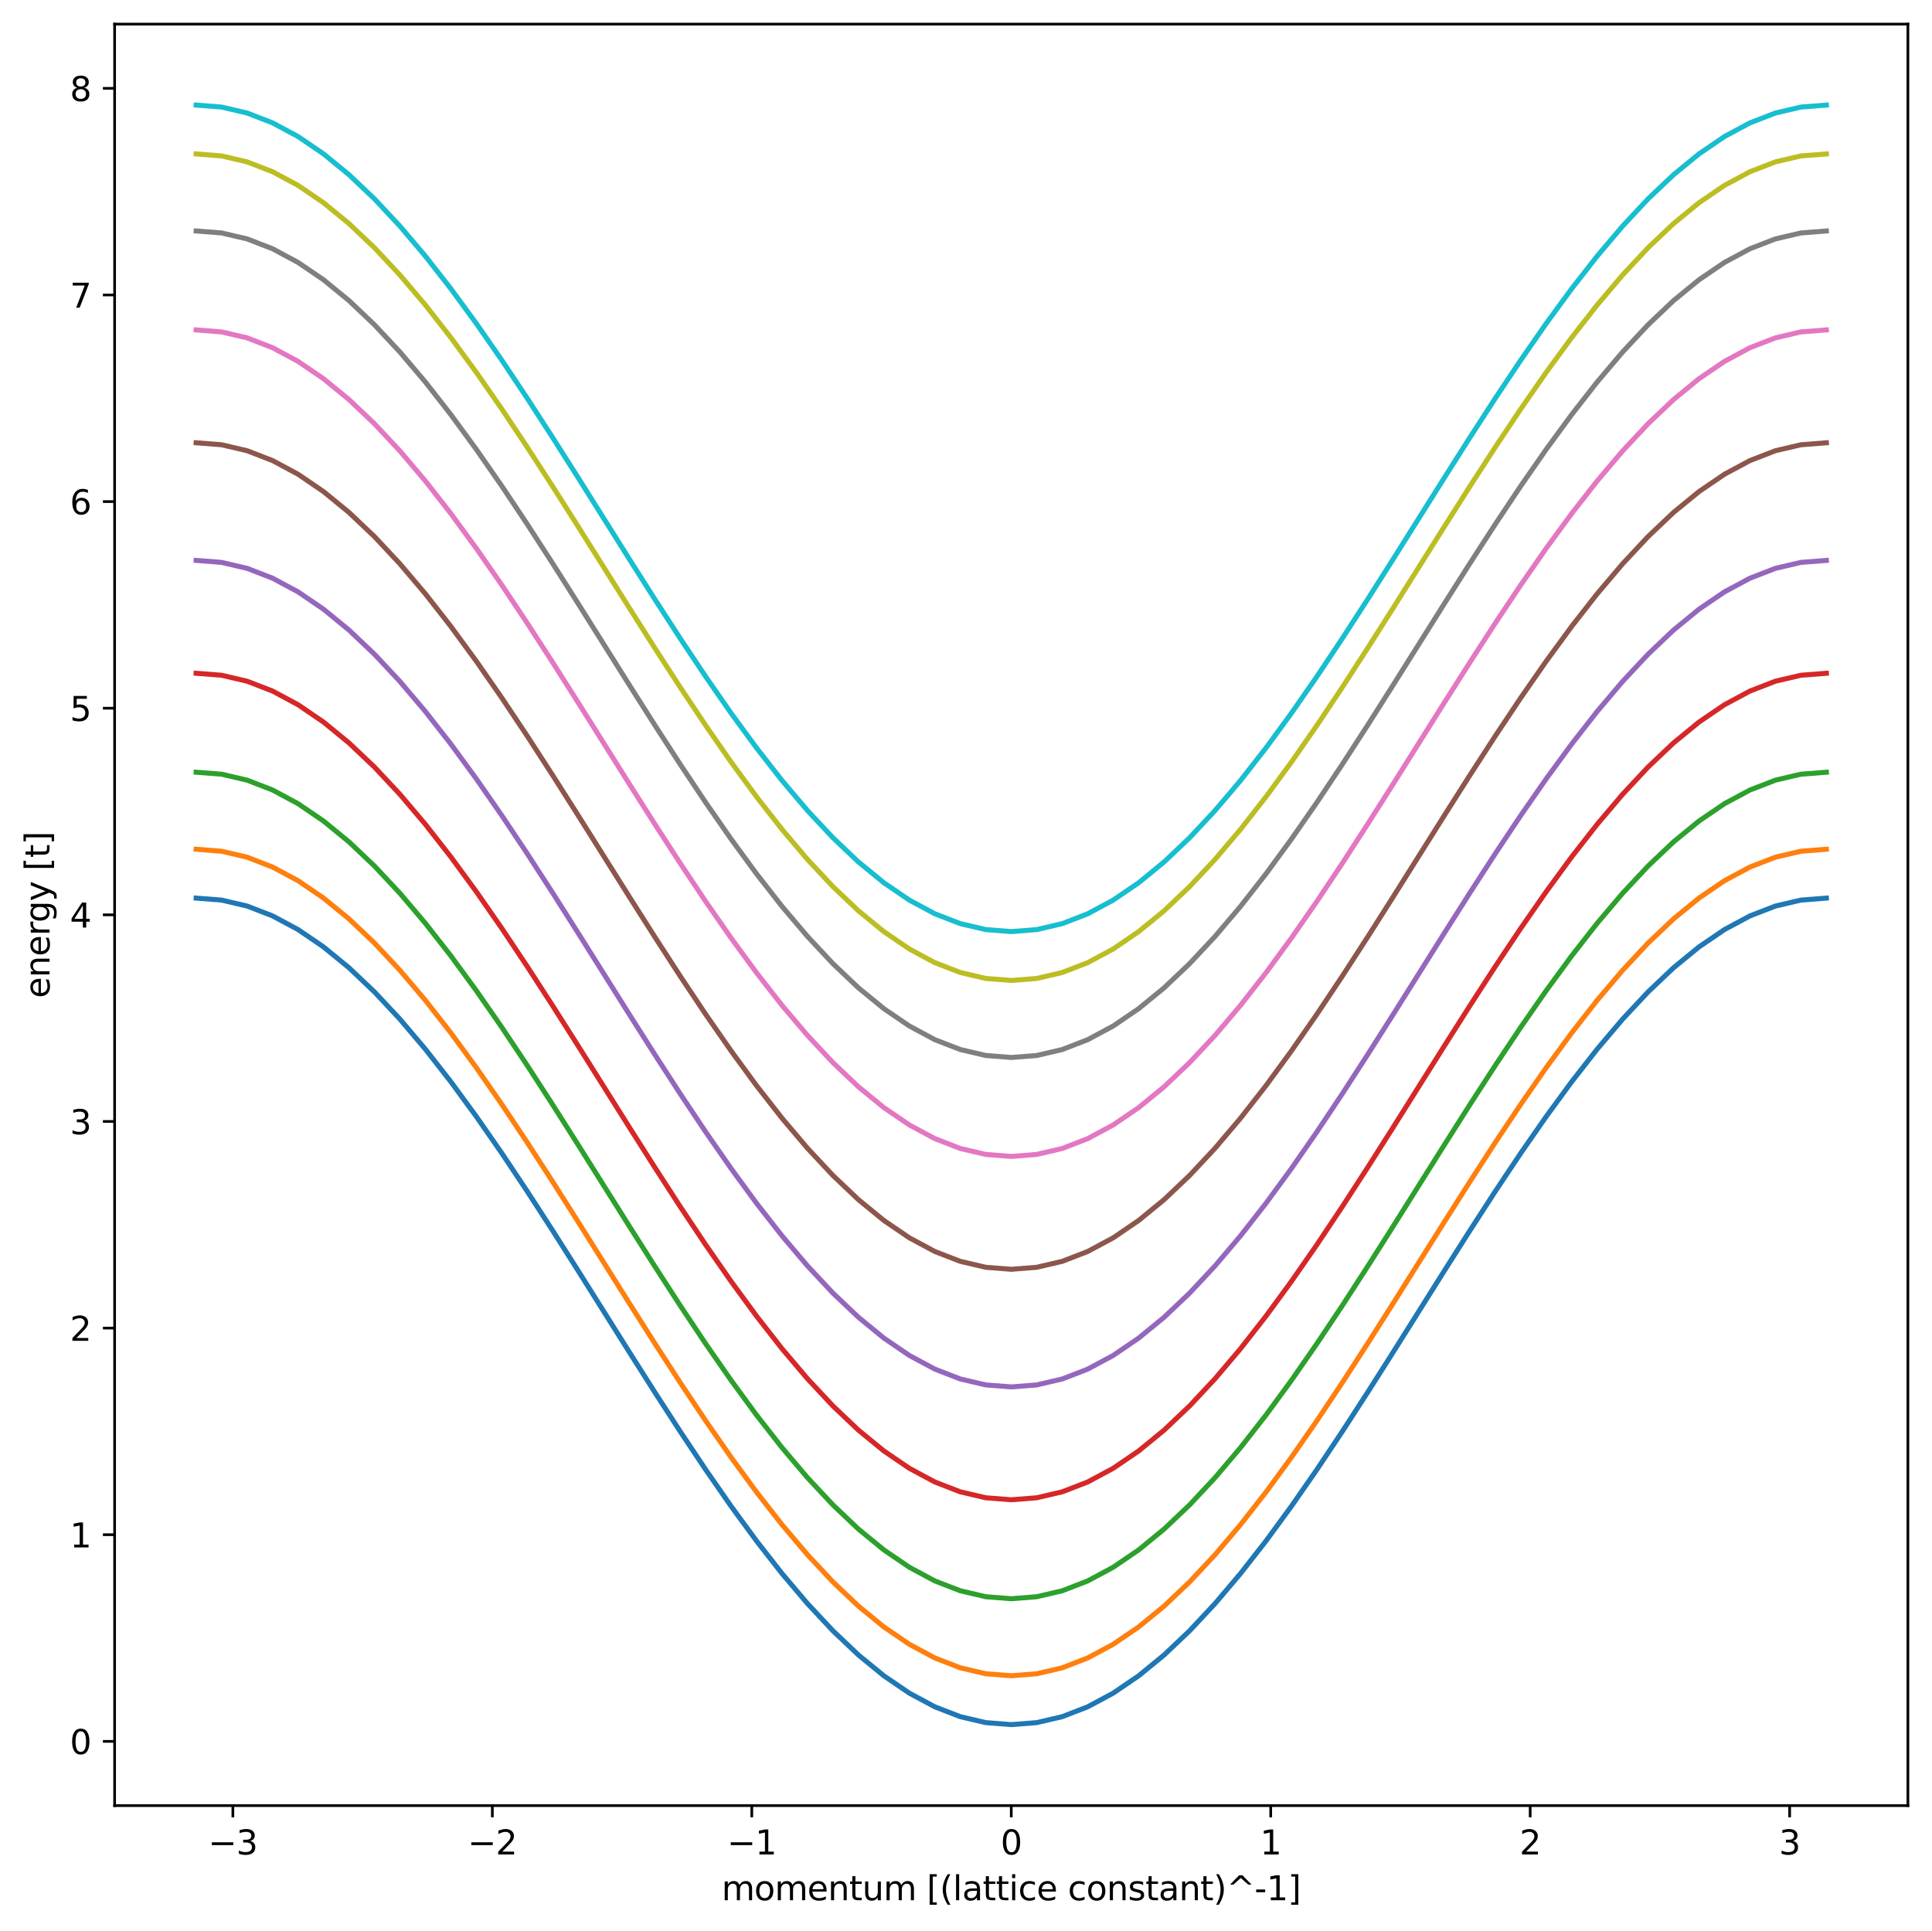 <?xml version="1.0" encoding="utf-8" standalone="no"?>
<!DOCTYPE svg PUBLIC "-//W3C//DTD SVG 1.1//EN"
  "http://www.w3.org/Graphics/SVG/1.1/DTD/svg11.dtd">
<svg xmlns:xlink="http://www.w3.org/1999/xlink" width="577.121pt" height="576.98pt" viewBox="0 0 577.121 576.98" xmlns="http://www.w3.org/2000/svg" version="1.1">
 <defs>
  <style type="text/css">*{stroke-linejoin: round; stroke-linecap: butt}</style>
 </defs>
 <g id="figure_1">
  <g id="patch_1">
   <path d="M 0 576.98 
L 577.121 576.98 
L 577.121 0 
L 0 0 
z
" style="fill: #ffffff"/>
  </g>
  <g id="axes_1">
   <g id="patch_2">
    <path d="M 34.241 539.424 
L 569.921 539.424 
L 569.921 7.2 
L 34.241 7.2 
z
" style="fill: #ffffff"/>
   </g>
   <g id="matplotlib.axis_1">
    <g id="xtick_1">
     <g id="line2d_1">
      <defs>
       <path id="m243db70b15" d="M 0 0 
L 0 3.5 
" style="stroke: #000000; stroke-width: 0.8"/>
      </defs>
      <g>
       <use xlink:href="#m243db70b15" x="69.564" y="539.424" style="stroke: #000000; stroke-width: 0.8"/>
      </g>
     </g>
     <g id="text_1">
      <!-- −3 -->
      <g transform="translate(62.193 554.022) scale(0.1 -0.1)">
       <defs>
        <path id="DejaVuSans-2212" d="M 678 2272 
L 4684 2272 
L 4684 1741 
L 678 1741 
L 678 2272 
z
" transform="scale(0.016)"/>
        <path id="DejaVuSans-33" d="M 2597 2516 
Q 3050 2419 3304 2112 
Q 3559 1806 3559 1356 
Q 3559 666 3084 287 
Q 2609 -91 1734 -91 
Q 1441 -91 1130 -33 
Q 819 25 488 141 
L 488 750 
Q 750 597 1062 519 
Q 1375 441 1716 441 
Q 2309 441 2620 675 
Q 2931 909 2931 1356 
Q 2931 1769 2642 2001 
Q 2353 2234 1838 2234 
L 1294 2234 
L 1294 2753 
L 1863 2753 
Q 2328 2753 2575 2939 
Q 2822 3125 2822 3475 
Q 2822 3834 2567 4026 
Q 2313 4219 1838 4219 
Q 1578 4219 1281 4162 
Q 984 4106 628 3988 
L 628 4550 
Q 988 4650 1302 4700 
Q 1616 4750 1894 4750 
Q 2613 4750 3031 4423 
Q 3450 4097 3450 3541 
Q 3450 3153 3228 2886 
Q 3006 2619 2597 2516 
z
" transform="scale(0.016)"/>
       </defs>
       <use xlink:href="#DejaVuSans-2212"/>
       <use xlink:href="#DejaVuSans-33" x="83.789"/>
      </g>
     </g>
    </g>
    <g id="xtick_2">
     <g id="line2d_2">
      <g>
       <use xlink:href="#m243db70b15" x="147.069" y="539.424" style="stroke: #000000; stroke-width: 0.8"/>
      </g>
     </g>
     <g id="text_2">
      <!-- −2 -->
      <g transform="translate(139.698 554.022) scale(0.1 -0.1)">
       <defs>
        <path id="DejaVuSans-32" d="M 1228 531 
L 3431 531 
L 3431 0 
L 469 0 
L 469 531 
Q 828 903 1448 1529 
Q 2069 2156 2228 2338 
Q 2531 2678 2651 2914 
Q 2772 3150 2772 3378 
Q 2772 3750 2511 3984 
Q 2250 4219 1831 4219 
Q 1534 4219 1204 4116 
Q 875 4013 500 3803 
L 500 4441 
Q 881 4594 1212 4672 
Q 1544 4750 1819 4750 
Q 2544 4750 2975 4387 
Q 3406 4025 3406 3419 
Q 3406 3131 3298 2873 
Q 3191 2616 2906 2266 
Q 2828 2175 2409 1742 
Q 1991 1309 1228 531 
z
" transform="scale(0.016)"/>
       </defs>
       <use xlink:href="#DejaVuSans-2212"/>
       <use xlink:href="#DejaVuSans-32" x="83.789"/>
      </g>
     </g>
    </g>
    <g id="xtick_3">
     <g id="line2d_3">
      <g>
       <use xlink:href="#m243db70b15" x="224.575" y="539.424" style="stroke: #000000; stroke-width: 0.8"/>
      </g>
     </g>
     <g id="text_3">
      <!-- −1 -->
      <g transform="translate(217.204 554.022) scale(0.1 -0.1)">
       <defs>
        <path id="DejaVuSans-31" d="M 794 531 
L 1825 531 
L 1825 4091 
L 703 3866 
L 703 4441 
L 1819 4666 
L 2450 4666 
L 2450 531 
L 3481 531 
L 3481 0 
L 794 0 
L 794 531 
z
" transform="scale(0.016)"/>
       </defs>
       <use xlink:href="#DejaVuSans-2212"/>
       <use xlink:href="#DejaVuSans-31" x="83.789"/>
      </g>
     </g>
    </g>
    <g id="xtick_4">
     <g id="line2d_4">
      <g>
       <use xlink:href="#m243db70b15" x="302.081" y="539.424" style="stroke: #000000; stroke-width: 0.8"/>
      </g>
     </g>
     <g id="text_4">
      <!-- 0 -->
      <g transform="translate(298.899 554.022) scale(0.1 -0.1)">
       <defs>
        <path id="DejaVuSans-30" d="M 2034 4250 
Q 1547 4250 1301 3770 
Q 1056 3291 1056 2328 
Q 1056 1369 1301 889 
Q 1547 409 2034 409 
Q 2525 409 2770 889 
Q 3016 1369 3016 2328 
Q 3016 3291 2770 3770 
Q 2525 4250 2034 4250 
z
M 2034 4750 
Q 2819 4750 3233 4129 
Q 3647 3509 3647 2328 
Q 3647 1150 3233 529 
Q 2819 -91 2034 -91 
Q 1250 -91 836 529 
Q 422 1150 422 2328 
Q 422 3509 836 4129 
Q 1250 4750 2034 4750 
z
" transform="scale(0.016)"/>
       </defs>
       <use xlink:href="#DejaVuSans-30"/>
      </g>
     </g>
    </g>
    <g id="xtick_5">
     <g id="line2d_5">
      <g>
       <use xlink:href="#m243db70b15" x="379.586" y="539.424" style="stroke: #000000; stroke-width: 0.8"/>
      </g>
     </g>
     <g id="text_5">
      <!-- 1 -->
      <g transform="translate(376.405 554.022) scale(0.1 -0.1)">
       <use xlink:href="#DejaVuSans-31"/>
      </g>
     </g>
    </g>
    <g id="xtick_6">
     <g id="line2d_6">
      <g>
       <use xlink:href="#m243db70b15" x="457.092" y="539.424" style="stroke: #000000; stroke-width: 0.8"/>
      </g>
     </g>
     <g id="text_6">
      <!-- 2 -->
      <g transform="translate(453.911 554.022) scale(0.1 -0.1)">
       <use xlink:href="#DejaVuSans-32"/>
      </g>
     </g>
    </g>
    <g id="xtick_7">
     <g id="line2d_7">
      <g>
       <use xlink:href="#m243db70b15" x="534.597" y="539.424" style="stroke: #000000; stroke-width: 0.8"/>
      </g>
     </g>
     <g id="text_7">
      <!-- 3 -->
      <g transform="translate(531.416 554.022) scale(0.1 -0.1)">
       <use xlink:href="#DejaVuSans-33"/>
      </g>
     </g>
    </g>
    <g id="text_8">
     <!-- momentum [(lattice constant)^-1] -->
     <g transform="translate(215.556 567.701) scale(0.1 -0.1)">
      <defs>
       <path id="DejaVuSans-6d" d="M 3328 2828 
Q 3544 3216 3844 3400 
Q 4144 3584 4550 3584 
Q 5097 3584 5394 3201 
Q 5691 2819 5691 2113 
L 5691 0 
L 5113 0 
L 5113 2094 
Q 5113 2597 4934 2840 
Q 4756 3084 4391 3084 
Q 3944 3084 3684 2787 
Q 3425 2491 3425 1978 
L 3425 0 
L 2847 0 
L 2847 2094 
Q 2847 2600 2669 2842 
Q 2491 3084 2119 3084 
Q 1678 3084 1418 2786 
Q 1159 2488 1159 1978 
L 1159 0 
L 581 0 
L 581 3500 
L 1159 3500 
L 1159 2956 
Q 1356 3278 1631 3431 
Q 1906 3584 2284 3584 
Q 2666 3584 2933 3390 
Q 3200 3197 3328 2828 
z
" transform="scale(0.016)"/>
       <path id="DejaVuSans-6f" d="M 1959 3097 
Q 1497 3097 1228 2736 
Q 959 2375 959 1747 
Q 959 1119 1226 758 
Q 1494 397 1959 397 
Q 2419 397 2687 759 
Q 2956 1122 2956 1747 
Q 2956 2369 2687 2733 
Q 2419 3097 1959 3097 
z
M 1959 3584 
Q 2709 3584 3137 3096 
Q 3566 2609 3566 1747 
Q 3566 888 3137 398 
Q 2709 -91 1959 -91 
Q 1206 -91 779 398 
Q 353 888 353 1747 
Q 353 2609 779 3096 
Q 1206 3584 1959 3584 
z
" transform="scale(0.016)"/>
       <path id="DejaVuSans-65" d="M 3597 1894 
L 3597 1613 
L 953 1613 
Q 991 1019 1311 708 
Q 1631 397 2203 397 
Q 2534 397 2845 478 
Q 3156 559 3463 722 
L 3463 178 
Q 3153 47 2828 -22 
Q 2503 -91 2169 -91 
Q 1331 -91 842 396 
Q 353 884 353 1716 
Q 353 2575 817 3079 
Q 1281 3584 2069 3584 
Q 2775 3584 3186 3129 
Q 3597 2675 3597 1894 
z
M 3022 2063 
Q 3016 2534 2758 2815 
Q 2500 3097 2075 3097 
Q 1594 3097 1305 2825 
Q 1016 2553 972 2059 
L 3022 2063 
z
" transform="scale(0.016)"/>
       <path id="DejaVuSans-6e" d="M 3513 2113 
L 3513 0 
L 2938 0 
L 2938 2094 
Q 2938 2591 2744 2837 
Q 2550 3084 2163 3084 
Q 1697 3084 1428 2787 
Q 1159 2491 1159 1978 
L 1159 0 
L 581 0 
L 581 3500 
L 1159 3500 
L 1159 2956 
Q 1366 3272 1645 3428 
Q 1925 3584 2291 3584 
Q 2894 3584 3203 3211 
Q 3513 2838 3513 2113 
z
" transform="scale(0.016)"/>
       <path id="DejaVuSans-74" d="M 1172 4494 
L 1172 3500 
L 2356 3500 
L 2356 3053 
L 1172 3053 
L 1172 1153 
Q 1172 725 1289 603 
Q 1406 481 1766 481 
L 2356 481 
L 2356 0 
L 1766 0 
Q 1100 0 847 248 
Q 594 497 594 1153 
L 594 3053 
L 172 3053 
L 172 3500 
L 594 3500 
L 594 4494 
L 1172 4494 
z
" transform="scale(0.016)"/>
       <path id="DejaVuSans-75" d="M 544 1381 
L 544 3500 
L 1119 3500 
L 1119 1403 
Q 1119 906 1312 657 
Q 1506 409 1894 409 
Q 2359 409 2629 706 
Q 2900 1003 2900 1516 
L 2900 3500 
L 3475 3500 
L 3475 0 
L 2900 0 
L 2900 538 
Q 2691 219 2414 64 
Q 2138 -91 1772 -91 
Q 1169 -91 856 284 
Q 544 659 544 1381 
z
M 1991 3584 
L 1991 3584 
z
" transform="scale(0.016)"/>
       <path id="DejaVuSans-20" transform="scale(0.016)"/>
       <path id="DejaVuSans-5b" d="M 550 4863 
L 1875 4863 
L 1875 4416 
L 1125 4416 
L 1125 -397 
L 1875 -397 
L 1875 -844 
L 550 -844 
L 550 4863 
z
" transform="scale(0.016)"/>
       <path id="DejaVuSans-28" d="M 1984 4856 
Q 1566 4138 1362 3434 
Q 1159 2731 1159 2009 
Q 1159 1288 1364 580 
Q 1569 -128 1984 -844 
L 1484 -844 
Q 1016 -109 783 600 
Q 550 1309 550 2009 
Q 550 2706 781 3412 
Q 1013 4119 1484 4856 
L 1984 4856 
z
" transform="scale(0.016)"/>
       <path id="DejaVuSans-6c" d="M 603 4863 
L 1178 4863 
L 1178 0 
L 603 0 
L 603 4863 
z
" transform="scale(0.016)"/>
       <path id="DejaVuSans-61" d="M 2194 1759 
Q 1497 1759 1228 1600 
Q 959 1441 959 1056 
Q 959 750 1161 570 
Q 1363 391 1709 391 
Q 2188 391 2477 730 
Q 2766 1069 2766 1631 
L 2766 1759 
L 2194 1759 
z
M 3341 1997 
L 3341 0 
L 2766 0 
L 2766 531 
Q 2569 213 2275 61 
Q 1981 -91 1556 -91 
Q 1019 -91 701 211 
Q 384 513 384 1019 
Q 384 1609 779 1909 
Q 1175 2209 1959 2209 
L 2766 2209 
L 2766 2266 
Q 2766 2663 2505 2880 
Q 2244 3097 1772 3097 
Q 1472 3097 1187 3025 
Q 903 2953 641 2809 
L 641 3341 
Q 956 3463 1253 3523 
Q 1550 3584 1831 3584 
Q 2591 3584 2966 3190 
Q 3341 2797 3341 1997 
z
" transform="scale(0.016)"/>
       <path id="DejaVuSans-69" d="M 603 3500 
L 1178 3500 
L 1178 0 
L 603 0 
L 603 3500 
z
M 603 4863 
L 1178 4863 
L 1178 4134 
L 603 4134 
L 603 4863 
z
" transform="scale(0.016)"/>
       <path id="DejaVuSans-63" d="M 3122 3366 
L 3122 2828 
Q 2878 2963 2633 3030 
Q 2388 3097 2138 3097 
Q 1578 3097 1268 2742 
Q 959 2388 959 1747 
Q 959 1106 1268 751 
Q 1578 397 2138 397 
Q 2388 397 2633 464 
Q 2878 531 3122 666 
L 3122 134 
Q 2881 22 2623 -34 
Q 2366 -91 2075 -91 
Q 1284 -91 818 406 
Q 353 903 353 1747 
Q 353 2603 823 3093 
Q 1294 3584 2113 3584 
Q 2378 3584 2631 3529 
Q 2884 3475 3122 3366 
z
" transform="scale(0.016)"/>
       <path id="DejaVuSans-73" d="M 2834 3397 
L 2834 2853 
Q 2591 2978 2328 3040 
Q 2066 3103 1784 3103 
Q 1356 3103 1142 2972 
Q 928 2841 928 2578 
Q 928 2378 1081 2264 
Q 1234 2150 1697 2047 
L 1894 2003 
Q 2506 1872 2764 1633 
Q 3022 1394 3022 966 
Q 3022 478 2636 193 
Q 2250 -91 1575 -91 
Q 1294 -91 989 -36 
Q 684 19 347 128 
L 347 722 
Q 666 556 975 473 
Q 1284 391 1588 391 
Q 1994 391 2212 530 
Q 2431 669 2431 922 
Q 2431 1156 2273 1281 
Q 2116 1406 1581 1522 
L 1381 1569 
Q 847 1681 609 1914 
Q 372 2147 372 2553 
Q 372 3047 722 3315 
Q 1072 3584 1716 3584 
Q 2034 3584 2315 3537 
Q 2597 3491 2834 3397 
z
" transform="scale(0.016)"/>
       <path id="DejaVuSans-29" d="M 513 4856 
L 1013 4856 
Q 1481 4119 1714 3412 
Q 1947 2706 1947 2009 
Q 1947 1309 1714 600 
Q 1481 -109 1013 -844 
L 513 -844 
Q 928 -128 1133 580 
Q 1338 1288 1338 2009 
Q 1338 2731 1133 3434 
Q 928 4138 513 4856 
z
" transform="scale(0.016)"/>
       <path id="DejaVuSans-5e" d="M 2988 4666 
L 4684 2925 
L 4056 2925 
L 2681 4159 
L 1306 2925 
L 678 2925 
L 2375 4666 
L 2988 4666 
z
" transform="scale(0.016)"/>
       <path id="DejaVuSans-2d" d="M 313 2009 
L 1997 2009 
L 1997 1497 
L 313 1497 
L 313 2009 
z
" transform="scale(0.016)"/>
       <path id="DejaVuSans-5d" d="M 1947 4863 
L 1947 -844 
L 622 -844 
L 622 -397 
L 1369 -397 
L 1369 4416 
L 622 4416 
L 622 4863 
L 1947 4863 
z
" transform="scale(0.016)"/>
      </defs>
      <use xlink:href="#DejaVuSans-6d"/>
      <use xlink:href="#DejaVuSans-6f" x="97.412"/>
      <use xlink:href="#DejaVuSans-6d" x="158.594"/>
      <use xlink:href="#DejaVuSans-65" x="256.006"/>
      <use xlink:href="#DejaVuSans-6e" x="317.529"/>
      <use xlink:href="#DejaVuSans-74" x="380.908"/>
      <use xlink:href="#DejaVuSans-75" x="420.117"/>
      <use xlink:href="#DejaVuSans-6d" x="483.496"/>
      <use xlink:href="#DejaVuSans-20" x="580.908"/>
      <use xlink:href="#DejaVuSans-5b" x="612.695"/>
      <use xlink:href="#DejaVuSans-28" x="651.709"/>
      <use xlink:href="#DejaVuSans-6c" x="690.723"/>
      <use xlink:href="#DejaVuSans-61" x="718.506"/>
      <use xlink:href="#DejaVuSans-74" x="779.785"/>
      <use xlink:href="#DejaVuSans-74" x="818.994"/>
      <use xlink:href="#DejaVuSans-69" x="858.203"/>
      <use xlink:href="#DejaVuSans-63" x="885.986"/>
      <use xlink:href="#DejaVuSans-65" x="940.967"/>
      <use xlink:href="#DejaVuSans-20" x="1002.49"/>
      <use xlink:href="#DejaVuSans-63" x="1034.277"/>
      <use xlink:href="#DejaVuSans-6f" x="1089.258"/>
      <use xlink:href="#DejaVuSans-6e" x="1150.439"/>
      <use xlink:href="#DejaVuSans-73" x="1213.818"/>
      <use xlink:href="#DejaVuSans-74" x="1265.918"/>
      <use xlink:href="#DejaVuSans-61" x="1305.127"/>
      <use xlink:href="#DejaVuSans-6e" x="1366.406"/>
      <use xlink:href="#DejaVuSans-74" x="1429.785"/>
      <use xlink:href="#DejaVuSans-29" x="1468.994"/>
      <use xlink:href="#DejaVuSans-5e" x="1508.008"/>
      <use xlink:href="#DejaVuSans-2d" x="1591.797"/>
      <use xlink:href="#DejaVuSans-31" x="1627.881"/>
      <use xlink:href="#DejaVuSans-5d" x="1691.504"/>
     </g>
    </g>
   </g>
   <g id="matplotlib.axis_2">
    <g id="ytick_1">
     <g id="line2d_8">
      <defs>
       <path id="m2b6bbe13c9" d="M 0 0 
L -3.5 0 
" style="stroke: #000000; stroke-width: 0.8"/>
      </defs>
      <g>
       <use xlink:href="#m2b6bbe13c9" x="34.241" y="520.233" style="stroke: #000000; stroke-width: 0.8"/>
      </g>
     </g>
     <g id="text_9">
      <!-- 0 -->
      <g transform="translate(20.878 524.032) scale(0.1 -0.1)">
       <use xlink:href="#DejaVuSans-30"/>
      </g>
     </g>
    </g>
    <g id="ytick_2">
     <g id="line2d_9">
      <g>
       <use xlink:href="#m2b6bbe13c9" x="34.241" y="458.503" style="stroke: #000000; stroke-width: 0.8"/>
      </g>
     </g>
     <g id="text_10">
      <!-- 1 -->
      <g transform="translate(20.878 462.302) scale(0.1 -0.1)">
       <use xlink:href="#DejaVuSans-31"/>
      </g>
     </g>
    </g>
    <g id="ytick_3">
     <g id="line2d_10">
      <g>
       <use xlink:href="#m2b6bbe13c9" x="34.241" y="396.773" style="stroke: #000000; stroke-width: 0.8"/>
      </g>
     </g>
     <g id="text_11">
      <!-- 2 -->
      <g transform="translate(20.878 400.572) scale(0.1 -0.1)">
       <use xlink:href="#DejaVuSans-32"/>
      </g>
     </g>
    </g>
    <g id="ytick_4">
     <g id="line2d_11">
      <g>
       <use xlink:href="#m2b6bbe13c9" x="34.241" y="335.042" style="stroke: #000000; stroke-width: 0.8"/>
      </g>
     </g>
     <g id="text_12">
      <!-- 3 -->
      <g transform="translate(20.878 338.841) scale(0.1 -0.1)">
       <use xlink:href="#DejaVuSans-33"/>
      </g>
     </g>
    </g>
    <g id="ytick_5">
     <g id="line2d_12">
      <g>
       <use xlink:href="#m2b6bbe13c9" x="34.241" y="273.312" style="stroke: #000000; stroke-width: 0.8"/>
      </g>
     </g>
     <g id="text_13">
      <!-- 4 -->
      <g transform="translate(20.878 277.111) scale(0.1 -0.1)">
       <defs>
        <path id="DejaVuSans-34" d="M 2419 4116 
L 825 1625 
L 2419 1625 
L 2419 4116 
z
M 2253 4666 
L 3047 4666 
L 3047 1625 
L 3713 1625 
L 3713 1100 
L 3047 1100 
L 3047 0 
L 2419 0 
L 2419 1100 
L 313 1100 
L 313 1709 
L 2253 4666 
z
" transform="scale(0.016)"/>
       </defs>
       <use xlink:href="#DejaVuSans-34"/>
      </g>
     </g>
    </g>
    <g id="ytick_6">
     <g id="line2d_13">
      <g>
       <use xlink:href="#m2b6bbe13c9" x="34.241" y="211.582" style="stroke: #000000; stroke-width: 0.8"/>
      </g>
     </g>
     <g id="text_14">
      <!-- 5 -->
      <g transform="translate(20.878 215.381) scale(0.1 -0.1)">
       <defs>
        <path id="DejaVuSans-35" d="M 691 4666 
L 3169 4666 
L 3169 4134 
L 1269 4134 
L 1269 2991 
Q 1406 3038 1543 3061 
Q 1681 3084 1819 3084 
Q 2600 3084 3056 2656 
Q 3513 2228 3513 1497 
Q 3513 744 3044 326 
Q 2575 -91 1722 -91 
Q 1428 -91 1123 -41 
Q 819 9 494 109 
L 494 744 
Q 775 591 1075 516 
Q 1375 441 1709 441 
Q 2250 441 2565 725 
Q 2881 1009 2881 1497 
Q 2881 1984 2565 2268 
Q 2250 2553 1709 2553 
Q 1456 2553 1204 2497 
Q 953 2441 691 2322 
L 691 4666 
z
" transform="scale(0.016)"/>
       </defs>
       <use xlink:href="#DejaVuSans-35"/>
      </g>
     </g>
    </g>
    <g id="ytick_7">
     <g id="line2d_14">
      <g>
       <use xlink:href="#m2b6bbe13c9" x="34.241" y="149.851" style="stroke: #000000; stroke-width: 0.8"/>
      </g>
     </g>
     <g id="text_15">
      <!-- 6 -->
      <g transform="translate(20.878 153.651) scale(0.1 -0.1)">
       <defs>
        <path id="DejaVuSans-36" d="M 2113 2584 
Q 1688 2584 1439 2293 
Q 1191 2003 1191 1497 
Q 1191 994 1439 701 
Q 1688 409 2113 409 
Q 2538 409 2786 701 
Q 3034 994 3034 1497 
Q 3034 2003 2786 2293 
Q 2538 2584 2113 2584 
z
M 3366 4563 
L 3366 3988 
Q 3128 4100 2886 4159 
Q 2644 4219 2406 4219 
Q 1781 4219 1451 3797 
Q 1122 3375 1075 2522 
Q 1259 2794 1537 2939 
Q 1816 3084 2150 3084 
Q 2853 3084 3261 2657 
Q 3669 2231 3669 1497 
Q 3669 778 3244 343 
Q 2819 -91 2113 -91 
Q 1303 -91 875 529 
Q 447 1150 447 2328 
Q 447 3434 972 4092 
Q 1497 4750 2381 4750 
Q 2619 4750 2861 4703 
Q 3103 4656 3366 4563 
z
" transform="scale(0.016)"/>
       </defs>
       <use xlink:href="#DejaVuSans-36"/>
      </g>
     </g>
    </g>
    <g id="ytick_8">
     <g id="line2d_15">
      <g>
       <use xlink:href="#m2b6bbe13c9" x="34.241" y="88.121" style="stroke: #000000; stroke-width: 0.8"/>
      </g>
     </g>
     <g id="text_16">
      <!-- 7 -->
      <g transform="translate(20.878 91.92) scale(0.1 -0.1)">
       <defs>
        <path id="DejaVuSans-37" d="M 525 4666 
L 3525 4666 
L 3525 4397 
L 1831 0 
L 1172 0 
L 2766 4134 
L 525 4134 
L 525 4666 
z
" transform="scale(0.016)"/>
       </defs>
       <use xlink:href="#DejaVuSans-37"/>
      </g>
     </g>
    </g>
    <g id="ytick_9">
     <g id="line2d_16">
      <g>
       <use xlink:href="#m2b6bbe13c9" x="34.241" y="26.391" style="stroke: #000000; stroke-width: 0.8"/>
      </g>
     </g>
     <g id="text_17">
      <!-- 8 -->
      <g transform="translate(20.878 30.19) scale(0.1 -0.1)">
       <defs>
        <path id="DejaVuSans-38" d="M 2034 2216 
Q 1584 2216 1326 1975 
Q 1069 1734 1069 1313 
Q 1069 891 1326 650 
Q 1584 409 2034 409 
Q 2484 409 2743 651 
Q 3003 894 3003 1313 
Q 3003 1734 2745 1975 
Q 2488 2216 2034 2216 
z
M 1403 2484 
Q 997 2584 770 2862 
Q 544 3141 544 3541 
Q 544 4100 942 4425 
Q 1341 4750 2034 4750 
Q 2731 4750 3128 4425 
Q 3525 4100 3525 3541 
Q 3525 3141 3298 2862 
Q 3072 2584 2669 2484 
Q 3125 2378 3379 2068 
Q 3634 1759 3634 1313 
Q 3634 634 3220 271 
Q 2806 -91 2034 -91 
Q 1263 -91 848 271 
Q 434 634 434 1313 
Q 434 1759 690 2068 
Q 947 2378 1403 2484 
z
M 1172 3481 
Q 1172 3119 1398 2916 
Q 1625 2713 2034 2713 
Q 2441 2713 2670 2916 
Q 2900 3119 2900 3481 
Q 2900 3844 2670 4047 
Q 2441 4250 2034 4250 
Q 1625 4250 1398 4047 
Q 1172 3844 1172 3481 
z
" transform="scale(0.016)"/>
       </defs>
       <use xlink:href="#DejaVuSans-38"/>
      </g>
     </g>
    </g>
    <g id="text_18">
     <!-- energy [t] -->
     <g transform="translate(14.798 298.186) rotate(-90) scale(0.1 -0.1)">
      <defs>
       <path id="DejaVuSans-72" d="M 2631 2963 
Q 2534 3019 2420 3045 
Q 2306 3072 2169 3072 
Q 1681 3072 1420 2755 
Q 1159 2438 1159 1844 
L 1159 0 
L 581 0 
L 581 3500 
L 1159 3500 
L 1159 2956 
Q 1341 3275 1631 3429 
Q 1922 3584 2338 3584 
Q 2397 3584 2469 3576 
Q 2541 3569 2628 3553 
L 2631 2963 
z
" transform="scale(0.016)"/>
       <path id="DejaVuSans-67" d="M 2906 1791 
Q 2906 2416 2648 2759 
Q 2391 3103 1925 3103 
Q 1463 3103 1205 2759 
Q 947 2416 947 1791 
Q 947 1169 1205 825 
Q 1463 481 1925 481 
Q 2391 481 2648 825 
Q 2906 1169 2906 1791 
z
M 3481 434 
Q 3481 -459 3084 -895 
Q 2688 -1331 1869 -1331 
Q 1566 -1331 1297 -1286 
Q 1028 -1241 775 -1147 
L 775 -588 
Q 1028 -725 1275 -790 
Q 1522 -856 1778 -856 
Q 2344 -856 2625 -561 
Q 2906 -266 2906 331 
L 2906 616 
Q 2728 306 2450 153 
Q 2172 0 1784 0 
Q 1141 0 747 490 
Q 353 981 353 1791 
Q 353 2603 747 3093 
Q 1141 3584 1784 3584 
Q 2172 3584 2450 3431 
Q 2728 3278 2906 2969 
L 2906 3500 
L 3481 3500 
L 3481 434 
z
" transform="scale(0.016)"/>
       <path id="DejaVuSans-79" d="M 2059 -325 
Q 1816 -950 1584 -1140 
Q 1353 -1331 966 -1331 
L 506 -1331 
L 506 -850 
L 844 -850 
Q 1081 -850 1212 -737 
Q 1344 -625 1503 -206 
L 1606 56 
L 191 3500 
L 800 3500 
L 1894 763 
L 2988 3500 
L 3597 3500 
L 2059 -325 
z
" transform="scale(0.016)"/>
      </defs>
      <use xlink:href="#DejaVuSans-65"/>
      <use xlink:href="#DejaVuSans-6e" x="61.523"/>
      <use xlink:href="#DejaVuSans-65" x="124.902"/>
      <use xlink:href="#DejaVuSans-72" x="186.426"/>
      <use xlink:href="#DejaVuSans-67" x="225.789"/>
      <use xlink:href="#DejaVuSans-79" x="289.266"/>
      <use xlink:href="#DejaVuSans-20" x="348.445"/>
      <use xlink:href="#DejaVuSans-5b" x="380.232"/>
      <use xlink:href="#DejaVuSans-74" x="419.246"/>
      <use xlink:href="#DejaVuSans-5d" x="458.455"/>
     </g>
    </g>
   </g>
   <g id="line2d_17">
    <path d="M 58.59 268.311 
L 66.199 268.905 
L 73.808 270.683 
L 81.417 273.627 
L 89.026 277.709 
L 96.635 282.889 
L 104.244 289.118 
L 111.853 296.335 
L 119.462 304.472 
L 127.072 313.449 
L 134.681 323.181 
L 142.29 333.573 
L 149.899 344.525 
L 157.508 355.933 
L 165.117 367.686 
L 172.726 379.67 
L 180.335 391.771 
L 187.944 403.873 
L 195.553 415.857 
L 203.162 427.61 
L 210.772 439.018 
L 218.381 449.97 
L 225.99 460.362 
L 233.599 470.094 
L 241.208 479.071 
L 248.817 487.208 
L 256.426 494.425 
L 264.035 500.654 
L 271.644 505.834 
L 279.253 509.916 
L 286.862 512.86 
L 294.472 514.638 
L 302.081 515.232 
L 309.69 514.638 
L 317.299 512.86 
L 324.908 509.916 
L 332.517 505.834 
L 340.126 500.654 
L 347.735 494.425 
L 355.344 487.208 
L 362.953 479.071 
L 370.562 470.094 
L 378.172 460.362 
L 385.781 449.97 
L 393.39 439.018 
L 400.999 427.61 
L 408.608 415.857 
L 416.217 403.873 
L 423.826 391.771 
L 431.435 379.67 
L 439.044 367.686 
L 446.653 355.933 
L 454.262 344.525 
L 461.872 333.573 
L 469.481 323.181 
L 477.09 313.449 
L 484.699 304.472 
L 492.308 296.335 
L 499.917 289.118 
L 507.526 282.889 
L 515.135 277.709 
L 522.744 273.627 
L 530.353 270.683 
L 537.962 268.905 
L 545.572 268.311 
" clip-path="url(#p40d9bd6c4c)" style="fill: none; stroke: #1f77b4; stroke-width: 1.5; stroke-linecap: square"/>
   </g>
   <g id="line2d_18">
    <path d="M 58.59 253.713 
L 66.199 254.308 
L 73.808 256.085 
L 81.417 259.029 
L 89.026 263.111 
L 96.635 268.291 
L 104.244 274.52 
L 111.853 281.737 
L 119.462 289.874 
L 127.072 298.851 
L 134.681 308.583 
L 142.29 318.975 
L 149.899 329.927 
L 157.508 341.335 
L 165.117 353.088 
L 172.726 365.072 
L 180.335 377.174 
L 187.944 389.275 
L 195.553 401.26 
L 203.162 413.012 
L 210.772 424.42 
L 218.381 435.372 
L 225.99 445.765 
L 233.599 455.496 
L 241.208 464.473 
L 248.817 472.61 
L 256.426 479.827 
L 264.035 486.056 
L 271.644 491.236 
L 279.253 495.318 
L 286.862 498.262 
L 294.472 500.04 
L 302.081 500.634 
L 309.69 500.04 
L 317.299 498.262 
L 324.908 495.318 
L 332.517 491.236 
L 340.126 486.056 
L 347.735 479.827 
L 355.344 472.61 
L 362.953 464.473 
L 370.562 455.496 
L 378.172 445.765 
L 385.781 435.372 
L 393.39 424.42 
L 400.999 413.012 
L 408.608 401.26 
L 416.217 389.275 
L 423.826 377.174 
L 431.435 365.072 
L 439.044 353.088 
L 446.653 341.335 
L 454.262 329.927 
L 461.872 318.975 
L 469.481 308.583 
L 477.09 298.851 
L 484.699 289.874 
L 492.308 281.737 
L 499.917 274.52 
L 507.526 268.291 
L 515.135 263.111 
L 522.744 259.029 
L 530.353 256.085 
L 537.962 254.308 
L 545.572 253.713 
" clip-path="url(#p40d9bd6c4c)" style="fill: none; stroke: #ff7f0e; stroke-width: 1.5; stroke-linecap: square"/>
   </g>
   <g id="line2d_19">
    <path d="M 58.59 230.701 
L 66.199 231.295 
L 73.808 233.073 
L 81.417 236.017 
L 89.026 240.099 
L 96.635 245.279 
L 104.244 251.508 
L 111.853 258.725 
L 119.462 266.862 
L 127.072 275.839 
L 134.681 285.57 
L 142.29 295.963 
L 149.899 306.915 
L 157.508 318.323 
L 165.117 330.075 
L 172.726 342.06 
L 180.335 354.161 
L 187.944 366.263 
L 195.553 378.247 
L 203.162 390 
L 210.772 401.408 
L 218.381 412.36 
L 225.99 422.752 
L 233.599 432.484 
L 241.208 441.461 
L 248.817 449.598 
L 256.426 456.815 
L 264.035 463.044 
L 271.644 468.224 
L 279.253 472.306 
L 286.862 475.25 
L 294.472 477.027 
L 302.081 477.622 
L 309.69 477.027 
L 317.299 475.25 
L 324.908 472.306 
L 332.517 468.224 
L 340.126 463.044 
L 347.735 456.815 
L 355.344 449.598 
L 362.953 441.461 
L 370.562 432.484 
L 378.172 422.752 
L 385.781 412.36 
L 393.39 401.408 
L 400.999 390 
L 408.608 378.247 
L 416.217 366.263 
L 423.826 354.161 
L 431.435 342.06 
L 439.044 330.075 
L 446.653 318.323 
L 454.262 306.915 
L 461.872 295.963 
L 469.481 285.57 
L 477.09 275.839 
L 484.699 266.862 
L 492.308 258.725 
L 499.917 251.508 
L 507.526 245.279 
L 515.135 240.099 
L 522.744 236.017 
L 530.353 233.073 
L 537.962 231.295 
L 545.572 230.701 
" clip-path="url(#p40d9bd6c4c)" style="fill: none; stroke: #2ca02c; stroke-width: 1.5; stroke-linecap: square"/>
   </g>
   <g id="line2d_20">
    <path d="M 58.59 201.139 
L 66.199 201.733 
L 73.808 203.511 
L 81.417 206.455 
L 89.026 210.537 
L 96.635 215.717 
L 104.244 221.946 
L 111.853 229.163 
L 119.462 237.3 
L 127.072 246.277 
L 134.681 256.008 
L 142.29 266.4 
L 149.899 277.353 
L 157.508 288.761 
L 165.117 300.513 
L 172.726 312.498 
L 180.335 324.599 
L 187.944 336.701 
L 195.553 348.685 
L 203.162 360.438 
L 210.772 371.846 
L 218.381 382.798 
L 225.99 393.19 
L 233.599 402.922 
L 241.208 411.899 
L 248.817 420.036 
L 256.426 427.253 
L 264.035 433.482 
L 271.644 438.662 
L 279.253 442.744 
L 286.862 445.688 
L 294.472 447.465 
L 302.081 448.06 
L 309.69 447.465 
L 317.299 445.688 
L 324.908 442.744 
L 332.517 438.662 
L 340.126 433.482 
L 347.735 427.253 
L 355.344 420.036 
L 362.953 411.899 
L 370.562 402.922 
L 378.172 393.19 
L 385.781 382.798 
L 393.39 371.846 
L 400.999 360.438 
L 408.608 348.685 
L 416.217 336.701 
L 423.826 324.599 
L 431.435 312.498 
L 439.044 300.513 
L 446.653 288.761 
L 454.262 277.353 
L 461.872 266.4 
L 469.481 256.008 
L 477.09 246.277 
L 484.699 237.3 
L 492.308 229.163 
L 499.917 221.946 
L 507.526 215.717 
L 515.135 210.537 
L 522.744 206.455 
L 530.353 203.511 
L 537.962 201.733 
L 545.572 201.139 
" clip-path="url(#p40d9bd6c4c)" style="fill: none; stroke: #d62728; stroke-width: 1.5; stroke-linecap: square"/>
   </g>
   <g id="line2d_21">
    <path d="M 58.59 167.422 
L 66.199 168.016 
L 73.808 169.794 
L 81.417 172.738 
L 89.026 176.82 
L 96.635 182 
L 104.244 188.229 
L 111.853 195.446 
L 119.462 203.582 
L 127.072 212.56 
L 134.681 222.291 
L 142.29 232.683 
L 149.899 243.636 
L 157.508 255.044 
L 165.117 266.796 
L 172.726 278.781 
L 180.335 290.882 
L 187.944 302.984 
L 195.553 314.968 
L 203.162 326.721 
L 210.772 338.129 
L 218.381 349.081 
L 225.99 359.473 
L 233.599 369.205 
L 241.208 378.182 
L 248.817 386.319 
L 256.426 393.536 
L 264.035 399.765 
L 271.644 404.945 
L 279.253 409.027 
L 286.862 411.971 
L 294.472 413.748 
L 302.081 414.343 
L 309.69 413.748 
L 317.299 411.971 
L 324.908 409.027 
L 332.517 404.945 
L 340.126 399.765 
L 347.735 393.536 
L 355.344 386.319 
L 362.953 378.182 
L 370.562 369.205 
L 378.172 359.473 
L 385.781 349.081 
L 393.39 338.129 
L 400.999 326.721 
L 408.608 314.968 
L 416.217 302.984 
L 423.826 290.882 
L 431.435 278.781 
L 439.044 266.796 
L 446.653 255.044 
L 454.262 243.636 
L 461.872 232.683 
L 469.481 222.291 
L 477.09 212.56 
L 484.699 203.582 
L 492.308 195.446 
L 499.917 188.229 
L 507.526 182 
L 515.135 176.82 
L 522.744 172.738 
L 530.353 169.794 
L 537.962 168.016 
L 545.572 167.422 
" clip-path="url(#p40d9bd6c4c)" style="fill: none; stroke: #9467bd; stroke-width: 1.5; stroke-linecap: square"/>
   </g>
   <g id="line2d_22">
    <path d="M 58.59 132.281 
L 66.199 132.876 
L 73.808 134.653 
L 81.417 137.597 
L 89.026 141.679 
L 96.635 146.859 
L 104.244 153.088 
L 111.853 160.305 
L 119.462 168.442 
L 127.072 177.419 
L 134.681 187.151 
L 142.29 197.543 
L 149.899 208.495 
L 157.508 219.903 
L 165.117 231.656 
L 172.726 243.64 
L 180.335 255.742 
L 187.944 267.843 
L 195.553 279.828 
L 203.162 291.58 
L 210.772 302.988 
L 218.381 313.941 
L 225.99 324.333 
L 233.599 334.064 
L 241.208 343.042 
L 248.817 351.178 
L 256.426 358.395 
L 264.035 364.624 
L 271.644 369.804 
L 279.253 373.886 
L 286.862 376.83 
L 294.472 378.608 
L 302.081 379.202 
L 309.69 378.608 
L 317.299 376.83 
L 324.908 373.886 
L 332.517 369.804 
L 340.126 364.624 
L 347.735 358.395 
L 355.344 351.178 
L 362.953 343.042 
L 370.562 334.064 
L 378.172 324.333 
L 385.781 313.941 
L 393.39 302.988 
L 400.999 291.58 
L 408.608 279.828 
L 416.217 267.843 
L 423.826 255.742 
L 431.435 243.64 
L 439.044 231.656 
L 446.653 219.903 
L 454.262 208.495 
L 461.872 197.543 
L 469.481 187.151 
L 477.09 177.419 
L 484.699 168.442 
L 492.308 160.305 
L 499.917 153.088 
L 507.526 146.859 
L 515.135 141.679 
L 522.744 137.597 
L 530.353 134.653 
L 537.962 132.876 
L 545.572 132.281 
" clip-path="url(#p40d9bd6c4c)" style="fill: none; stroke: #8c564b; stroke-width: 1.5; stroke-linecap: square"/>
   </g>
   <g id="line2d_23">
    <path d="M 58.59 98.564 
L 66.199 99.159 
L 73.808 100.936 
L 81.417 103.88 
L 89.026 107.962 
L 96.635 113.142 
L 104.244 119.371 
L 111.853 126.588 
L 119.462 134.725 
L 127.072 143.702 
L 134.681 153.434 
L 142.29 163.826 
L 149.899 174.778 
L 157.508 186.186 
L 165.117 197.939 
L 172.726 209.923 
L 180.335 222.025 
L 187.944 234.126 
L 195.553 246.111 
L 203.162 257.863 
L 210.772 269.271 
L 218.381 280.224 
L 225.99 290.616 
L 233.599 300.347 
L 241.208 309.324 
L 248.817 317.461 
L 256.426 324.678 
L 264.035 330.907 
L 271.644 336.087 
L 279.253 340.169 
L 286.862 343.113 
L 294.472 344.891 
L 302.081 345.485 
L 309.69 344.891 
L 317.299 343.113 
L 324.908 340.169 
L 332.517 336.087 
L 340.126 330.907 
L 347.735 324.678 
L 355.344 317.461 
L 362.953 309.324 
L 370.562 300.347 
L 378.172 290.616 
L 385.781 280.224 
L 393.39 269.271 
L 400.999 257.863 
L 408.608 246.111 
L 416.217 234.126 
L 423.826 222.025 
L 431.435 209.923 
L 439.044 197.939 
L 446.653 186.186 
L 454.262 174.778 
L 461.872 163.826 
L 469.481 153.434 
L 477.09 143.702 
L 484.699 134.725 
L 492.308 126.588 
L 499.917 119.371 
L 507.526 113.142 
L 515.135 107.962 
L 522.744 103.88 
L 530.353 100.936 
L 537.962 99.159 
L 545.572 98.564 
" clip-path="url(#p40d9bd6c4c)" style="fill: none; stroke: #e377c2; stroke-width: 1.5; stroke-linecap: square"/>
   </g>
   <g id="line2d_24">
    <path d="M 58.59 69.002 
L 66.199 69.597 
L 73.808 71.374 
L 81.417 74.318 
L 89.026 78.4 
L 96.635 83.58 
L 104.244 89.809 
L 111.853 97.026 
L 119.462 105.163 
L 127.072 114.14 
L 134.681 123.872 
L 142.29 134.264 
L 149.899 145.216 
L 157.508 156.624 
L 165.117 168.377 
L 172.726 180.361 
L 180.335 192.463 
L 187.944 204.564 
L 195.553 216.549 
L 203.162 228.301 
L 210.772 239.709 
L 218.381 250.661 
L 225.99 261.054 
L 233.599 270.785 
L 241.208 279.762 
L 248.817 287.899 
L 256.426 295.116 
L 264.035 301.345 
L 271.644 306.525 
L 279.253 310.607 
L 286.862 313.551 
L 294.472 315.329 
L 302.081 315.923 
L 309.69 315.329 
L 317.299 313.551 
L 324.908 310.607 
L 332.517 306.525 
L 340.126 301.345 
L 347.735 295.116 
L 355.344 287.899 
L 362.953 279.762 
L 370.562 270.785 
L 378.172 261.054 
L 385.781 250.661 
L 393.39 239.709 
L 400.999 228.301 
L 408.608 216.549 
L 416.217 204.564 
L 423.826 192.463 
L 431.435 180.361 
L 439.044 168.377 
L 446.653 156.624 
L 454.262 145.216 
L 461.872 134.264 
L 469.481 123.872 
L 477.09 114.14 
L 484.699 105.163 
L 492.308 97.026 
L 499.917 89.809 
L 507.526 83.58 
L 515.135 78.4 
L 522.744 74.318 
L 530.353 71.374 
L 537.962 69.597 
L 545.572 69.002 
" clip-path="url(#p40d9bd6c4c)" style="fill: none; stroke: #7f7f7f; stroke-width: 1.5; stroke-linecap: square"/>
   </g>
   <g id="line2d_25">
    <path d="M 58.59 45.99 
L 66.199 46.584 
L 73.808 48.362 
L 81.417 51.306 
L 89.026 55.388 
L 96.635 60.568 
L 104.244 66.797 
L 111.853 74.014 
L 119.462 82.151 
L 127.072 91.128 
L 134.681 100.859 
L 142.29 111.252 
L 149.899 122.204 
L 157.508 133.612 
L 165.117 145.364 
L 172.726 157.349 
L 180.335 169.45 
L 187.944 181.552 
L 195.553 193.536 
L 203.162 205.289 
L 210.772 216.697 
L 218.381 227.649 
L 225.99 238.041 
L 233.599 247.773 
L 241.208 256.75 
L 248.817 264.887 
L 256.426 272.104 
L 264.035 278.333 
L 271.644 283.513 
L 279.253 287.595 
L 286.862 290.539 
L 294.472 292.316 
L 302.081 292.911 
L 309.69 292.316 
L 317.299 290.539 
L 324.908 287.595 
L 332.517 283.513 
L 340.126 278.333 
L 347.735 272.104 
L 355.344 264.887 
L 362.953 256.75 
L 370.562 247.773 
L 378.172 238.041 
L 385.781 227.649 
L 393.39 216.697 
L 400.999 205.289 
L 408.608 193.536 
L 416.217 181.552 
L 423.826 169.45 
L 431.435 157.349 
L 439.044 145.364 
L 446.653 133.612 
L 454.262 122.204 
L 461.872 111.252 
L 469.481 100.859 
L 477.09 91.128 
L 484.699 82.151 
L 492.308 74.014 
L 499.917 66.797 
L 507.526 60.568 
L 515.135 55.388 
L 522.744 51.306 
L 530.353 48.362 
L 537.962 46.584 
L 545.572 45.99 
" clip-path="url(#p40d9bd6c4c)" style="fill: none; stroke: #bcbd22; stroke-width: 1.5; stroke-linecap: square"/>
   </g>
   <g id="line2d_26">
    <path d="M 58.59 31.392 
L 66.199 31.986 
L 73.808 33.764 
L 81.417 36.708 
L 89.026 40.79 
L 96.635 45.97 
L 104.244 52.199 
L 111.853 59.416 
L 119.462 67.553 
L 127.072 76.53 
L 134.681 86.262 
L 142.29 96.654 
L 149.899 107.606 
L 157.508 119.014 
L 165.117 130.767 
L 172.726 142.751 
L 180.335 154.853 
L 187.944 166.954 
L 195.553 178.938 
L 203.162 190.691 
L 210.772 202.099 
L 218.381 213.051 
L 225.99 223.443 
L 233.599 233.175 
L 241.208 242.152 
L 248.817 250.289 
L 256.426 257.506 
L 264.035 263.735 
L 271.644 268.915 
L 279.253 272.997 
L 286.862 275.941 
L 294.472 277.719 
L 302.081 278.313 
L 309.69 277.719 
L 317.299 275.941 
L 324.908 272.997 
L 332.517 268.915 
L 340.126 263.735 
L 347.735 257.506 
L 355.344 250.289 
L 362.953 242.152 
L 370.562 233.175 
L 378.172 223.443 
L 385.781 213.051 
L 393.39 202.099 
L 400.999 190.691 
L 408.608 178.938 
L 416.217 166.954 
L 423.826 154.853 
L 431.435 142.751 
L 439.044 130.767 
L 446.653 119.014 
L 454.262 107.606 
L 461.872 96.654 
L 469.481 86.262 
L 477.09 76.53 
L 484.699 67.553 
L 492.308 59.416 
L 499.917 52.199 
L 507.526 45.97 
L 515.135 40.79 
L 522.744 36.708 
L 530.353 33.764 
L 537.962 31.986 
L 545.572 31.392 
" clip-path="url(#p40d9bd6c4c)" style="fill: none; stroke: #17becf; stroke-width: 1.5; stroke-linecap: square"/>
   </g>
   <g id="patch_3">
    <path d="M 34.241 539.424 
L 34.241 7.2 
" style="fill: none; stroke: #000000; stroke-width: 0.8; stroke-linejoin: miter; stroke-linecap: square"/>
   </g>
   <g id="patch_4">
    <path d="M 569.921 539.424 
L 569.921 7.2 
" style="fill: none; stroke: #000000; stroke-width: 0.8; stroke-linejoin: miter; stroke-linecap: square"/>
   </g>
   <g id="patch_5">
    <path d="M 34.241 539.424 
L 569.921 539.424 
" style="fill: none; stroke: #000000; stroke-width: 0.8; stroke-linejoin: miter; stroke-linecap: square"/>
   </g>
   <g id="patch_6">
    <path d="M 34.241 7.2 
L 569.921 7.2 
" style="fill: none; stroke: #000000; stroke-width: 0.8; stroke-linejoin: miter; stroke-linecap: square"/>
   </g>
  </g>
 </g>
 <defs>
  <clipPath id="p40d9bd6c4c">
   <rect x="34.241" y="7.2" width="535.68" height="532.224"/>
  </clipPath>
 </defs>
</svg>
